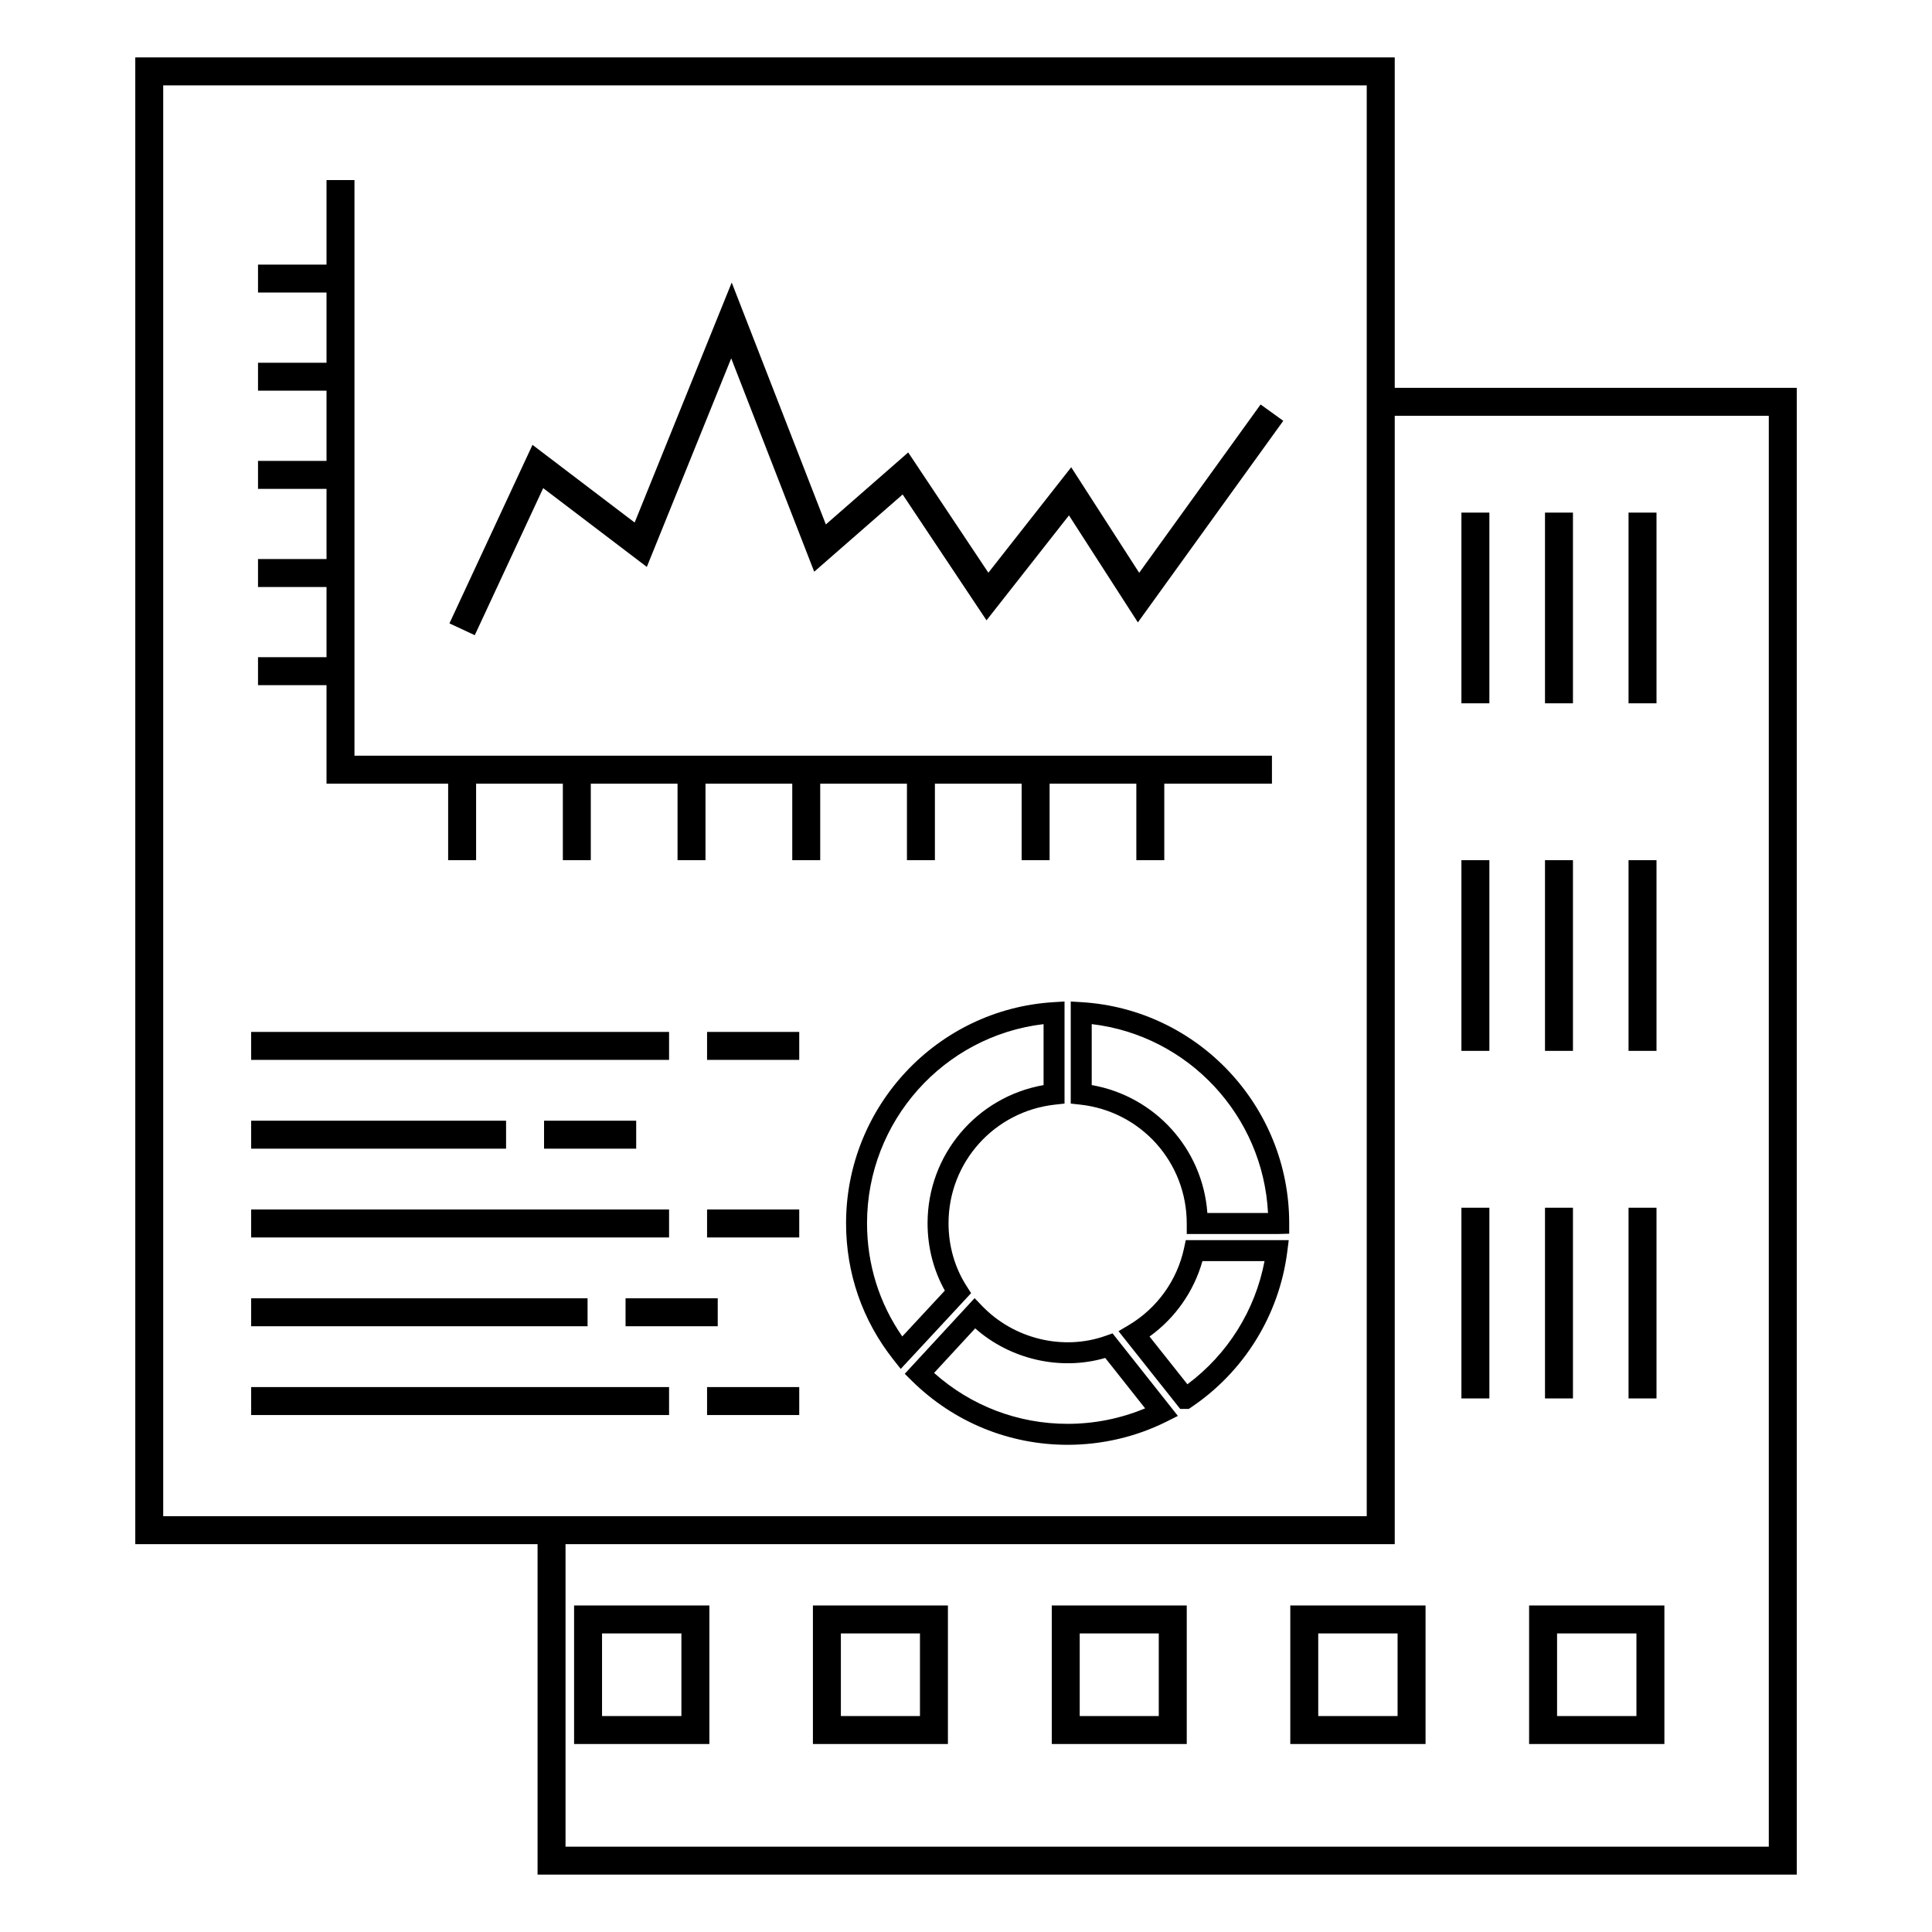 <?xml version="1.0" encoding="UTF-8"?>
<!-- Uploaded to: ICON Repo, www.svgrepo.com, Generator: ICON Repo Mixer Tools -->
<svg fill="#000000" width="800px" height="800px" version="1.1" viewBox="144 144 512 512" xmlns="http://www.w3.org/2000/svg">
 <g>
  <path d="m620.16 640.79v-394.01h-106.54v-87.574h-333.77v394.01h106.61v87.574zm-7.41-386.6v379.2h-318.88v-80.168h219.75v-299.03zm-425.5 291.62v-379.19h318.95v379.19z"/>
  <path d="m436.96 498.02c-11.316 4-24.289 0.766-32.645-7.879l-2.039-2.117-18.508 20.051 1.91 1.887c11.078 10.914 25.73 16.926 41.262 16.926 9.094 0 18.141-2.117 26.156-6.125l3.055-1.531-17.312-21.875zm-10.02 23.312c-13.168 0-25.633-4.773-35.402-13.492l10.902-11.809c9.27 8.215 22.539 11.316 34.461 7.84l10.57 13.355c-6.43 2.695-13.465 4.106-20.531 4.106z"/>
  <path d="m400.19 484.88c-3.156-4.891-4.82-10.672-4.82-16.711 0-16.172 12.148-29.684 28.27-31.438l2.473-0.27v-27.051l-2.953 0.18c-30.809 1.895-54.945 27.625-54.945 58.574 0 13.234 4.312 25.703 12.473 36.066l2.012 2.551 18.652-20.086zm-17.078 13.293c-6.121-8.824-9.34-19.129-9.34-30.004 0-27.023 20.316-49.648 46.785-52.762v16.156c-17.691 3.113-30.742 18.438-30.742 36.605 0 6.363 1.578 12.492 4.578 17.855z"/>
  <path d="m430.71 409.59-2.953-0.18v27.051l2.473 0.27c16.121 1.754 28.27 15.266 28.27 31.512v2.777h24.375l2.777-0.074v-2.777c0.004-30.953-24.133-56.684-54.941-58.578zm33.254 55.867c-1.223-16.969-13.84-30.941-30.648-33.902v-16.156c25.578 3.012 45.418 24.242 46.719 50.059z"/>
  <path d="m457.77 474.85c-1.824 8.461-7.148 15.859-14.617 20.301l-2.734 1.625 16.344 20.602h2.266l0.711-0.473c13.992-9.434 23.246-24.422 25.391-41.117l0.398-3.133h-27.285zm21.344 3.359c-2.469 13.027-9.762 24.684-20.441 32.637l-10.035-12.652c6.785-4.871 11.758-11.949 14.016-19.984z"/>
  <path d="m210.56 511.59h110.75v7.41h-110.75z"/>
  <path d="m331.38 511.59h24.426v7.41h-24.426z"/>
  <path d="m210.56 488.06h89.152v7.41h-89.152z"/>
  <path d="m309.78 488.06h24.426v7.41h-24.426z"/>
  <path d="m210.56 464.53h110.75v7.41h-110.75z"/>
  <path d="m331.38 464.53h24.426v7.41h-24.426z"/>
  <path d="m210.56 441h67.555v7.41h-67.555z"/>
  <path d="m288.18 441h24.418v7.41h-24.418z"/>
  <path d="m210.56 417.47h110.75v7.41h-110.75z"/>
  <path d="m331.38 417.47h24.426v7.41h-24.426z"/>
  <path d="m384.35 351.68v20.281h7.41v-20.281h22.984v20.281h7.41v-20.281h22.988v20.281h7.406v-20.281h28.531v-7.41h-243.14v-152.55h-7.406v22.398h-18.156v7.406h18.156v18.609h-18.156v7.406h18.156v18.602h-18.156v7.41h18.156v18.602h-18.156v7.41h18.156v18.605h-18.156v7.41h18.156v26.102h32.23v20.281h7.41v-20.281h22.988v20.281h7.406v-20.281h22.988v20.281h7.41v-20.281h22.992v20.281h7.41v-20.281z"/>
  <path d="m287.95 273.36 27.465 20.879 22.363-55.277 21.996 56.547 23.434-20.469 22.23 33.352 21.848-27.812 18.262 28.363 38.531-53.422-6.008-4.332-32.176 44.609-18.016-27.973-21.953 27.949-21.242-31.871-21.828 19.078-24.945-64.105-25.723 63.602-27.074-20.586-22.012 47.312 6.715 3.125z"/>
  <path d="m585.08 569.47h-35.852v36.711h35.852zm-7.41 29.301h-21.031v-21.895h21.031z"/>
  <path d="m422.73 606.18h35.77v-36.711h-35.77zm7.406-29.305h20.953v21.895h-20.953z"/>
  <path d="m296.14 606.18h35.852v-36.711h-35.852zm7.406-29.305h21.031v21.895h-21.031z"/>
  <path d="m485.94 606.18h35.844v-36.711h-35.844zm7.406-29.305h21.027v21.895h-21.027z"/>
  <path d="m359.43 606.18h35.777v-36.711h-35.777zm7.41-29.305h20.961v21.895h-20.961z"/>
  <path d="m582.99 475.43v-11.371h-7.41v50.539h7.41z"/>
  <path d="m560.85 475.43v-11.371h-7.41v50.539h7.41z"/>
  <path d="m538.7 475.43v-11.371h-7.41v50.539h7.41z"/>
  <path d="m582.99 394.67v-22.715h-7.41v50.535h7.41z"/>
  <path d="m560.85 394.67v-22.715h-7.41v50.535h7.41z"/>
  <path d="m538.7 394.67v-22.715h-7.41v50.535h7.41z"/>
  <path d="m582.99 314.79v-34.945h-7.41v50.539h7.41z"/>
  <path d="m560.85 314.79v-34.945h-7.41v50.539h7.41z"/>
  <path d="m538.7 314.79v-34.945h-7.41v50.539h7.41z"/>
 </g>
</svg>